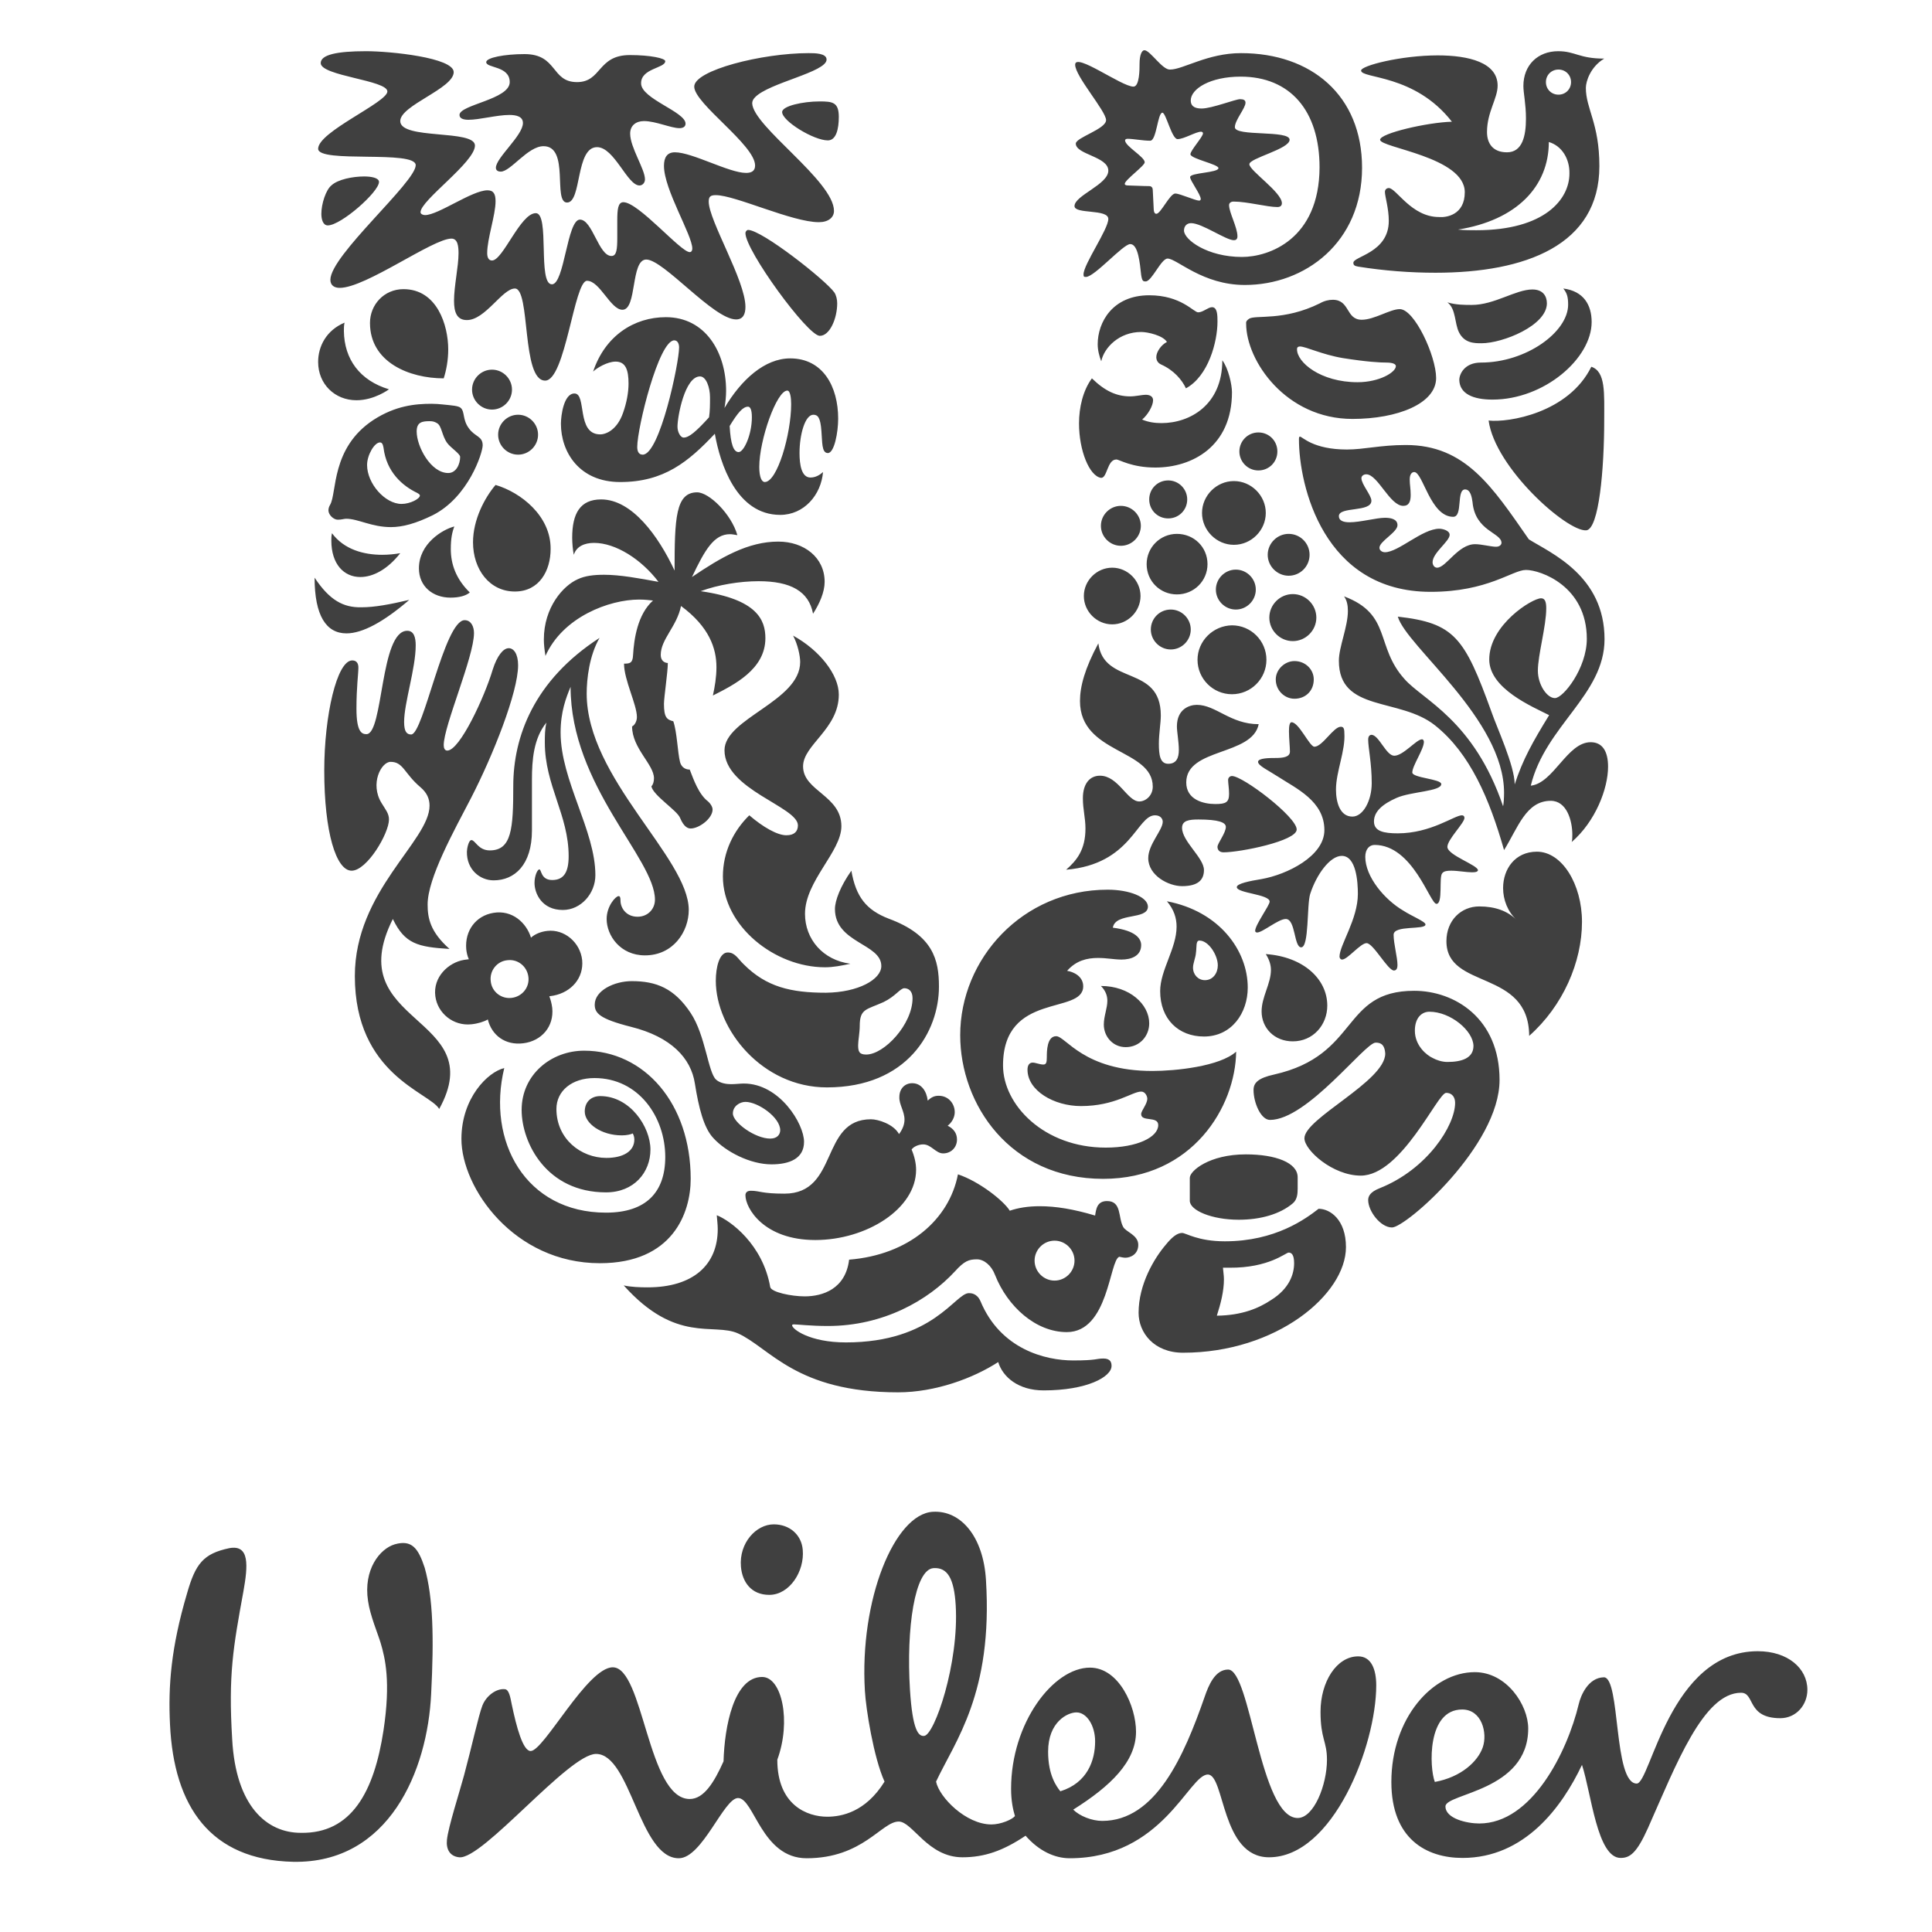 <?xml version="1.0" encoding="utf-8"?>
<!-- Generator: Adobe Illustrator 26.5.0, SVG Export Plug-In . SVG Version: 6.00 Build 0)  -->
<svg version="1.1" id="Layer_1" xmlns="http://www.w3.org/2000/svg" xmlns:xlink="http://www.w3.org/1999/xlink" x="0px" y="0px"
	 viewBox="0 0 600 600" style="enable-background:new 0 0 600 600;" xml:space="preserve">
<style type="text/css">
	.st0{fill:#000000;}
</style>
<path class="st0" opacity="0.75" d="M118.2,510.2c-0.8-2.7-3.3-8.6-3.9-13c-1.5-9.7,3.6-16.2,8.3-17.6c5.3-1.5,7.3,1.2,9.3,7.3
	c2.6,9.3,2.9,21.6,2,39.1c-1.1,23.9-13.1,52.8-42.9,52.2c-25.7-0.6-37-17.2-38.2-42.6c-0.6-12,0.3-23.9,5.3-40.8
	c2.6-9.1,5-12.3,13.1-14c6.4-1.2,5.8,5.5,4.4,13.4c-3.2,17.5-4.7,25.9-3.5,45.8c1.1,21,10.8,29.2,21.3,29.2
	c15.8,0.3,22.8-12.8,25.7-31.8C121.4,522.2,119.6,514.9,118.2,510.2z M454.1,530.9c6.1,0,7.9,7.3,6.4,11.7s-6.7,9.3-14.9,10.8
	C443.9,549,443.1,530.9,454.1,530.9z M340.1,540.8c0-4.9-2.6-9-5.8-9c-2.7,0-8.8,2.9-8.8,12.2c0,7.3,2.6,10.8,3.8,12.3
	C337.7,553.7,340.1,546.7,340.1,540.8z M249.3,481.3c-0.4-4.7-4.1-7.9-9-7.9c-5.5,0-10.8,5.8-10.2,13.1c0.4,4.8,3.2,8.8,8.8,8.8
	C245.2,495.3,249.9,488,249.3,481.3z M296.8,498.5c-0.5-8.2-2.5-11.8-6.9-11.5c-5.8,0.4-8.5,18.6-7.3,37.8
	c0.8,12.5,2.6,14.5,4.4,14.3C290.2,538.9,297.9,516.5,296.8,498.5z M490.3,529.2c-3.6,15-14.6,37.1-30.9,37.1
	c-3.8,0-10.5-1.5-10.5-5.3c0-4.1,25.7-4.7,25.7-24.2c0-7.3-6.7-17.5-16.6-17.5c-13.1,0-25.9,14.3-25.9,34.1
	c0,17.8,11,23.6,22.1,23.6c19.3,0,30.9-15.8,37.1-28.9c2.9,8.8,4.7,28.9,12,28.9c2.9,0,5-1.5,8.5-9.3c8.7-19.6,17.2-42,28.9-42
	c4.4,0,1.7,7.9,12.2,7.9c4.9,0,8.4-4.1,8.4-8.8c0-6.7-6.1-12-15.4-12c-27.4,0-33.3,41.1-37.6,41.1c-7.3,0-5-33-10.2-33
	C493.2,521,490.9,526.6,490.3,529.2z M256.9,564.2c4.4,0,11.9-1.4,17.8-10.9c-3.4-7.5-5.8-22.7-6.1-28.2
	c-1.7-28.3,9.2-54.9,21.1-55.6c8.7-0.5,15.7,7.7,16.5,21.2c2.2,35.2-9.6,50-15.5,62.6c1,4.9,9.3,13.3,17.2,13.3
	c2.9,0,6.4-1.5,7.3-2.6c-0.6-2-1.2-4.7-1.2-8.5c0-20.4,13.1-37.6,24.5-37.6c9,0,14.3,12,14.3,19.9c0,9.3-7.9,16.9-19.5,24.2
	c2,2,5.8,3.5,9,3.5c16.6,0,25.4-20.1,31.8-38.5c1.2-3.5,3.2-8.5,7.3-8.5c7,0,9.9,46.1,21.6,46.1c5,0,9.1-10.2,9.1-18.1
	c0-5.8-2-6.4-2-14.9c0-9.3,5-17.2,11.7-17.2c4.1,0,5.6,4.1,5.6,9c0,18.7-13.4,53.4-33.3,53.4c-14.9,0-13.7-25.7-19-25.7
	c-5.9,0-14,26-42.9,26c-4.7,0-9.6-2.3-13.7-7c-7,4.7-12.8,6.7-19.6,6.7c-10.8,0-15.5-11.1-19.8-11.1c-5.3,0-11.1,11.4-28.6,11.4
	c-14,0-16.3-18.7-21.3-18.7c-4.4,0-11.1,18.7-18.4,18.7c-12.3,0-14.9-32.4-25.7-32.4c-8.5,0-35.2,32.9-42.5,32.1
	c-2.9-0.3-4.1-2.5-3.8-5.4c0.4-4,3.9-14.8,5.3-20c2.4-8.9,4.5-18.6,5.7-21.7c1.2-3.1,4.4-5.4,7-5.1c1.3,0.1,1.7,2.6,2.1,4.6
	c1.5,7.2,3.5,14.6,5.9,14.6c4.1,0,17.6-26,25.5-26c9.6,0,10.8,40.9,23.9,40.9c4.4,0,7.6-5.2,10.5-11.7c0.3-10.8,3.2-26.2,12-26.2
	c6.1,0,9.1,13.7,4.7,25.7C241.4,560.7,250.8,564.2,256.9,564.2 M460.1,106.6c-2.2,0-5.3,0-7-3.4c-1.4-2.8-0.9-7.3-3.6-9.3
	c2.6,0.8,5.4,0.8,7.6,0.8c7,0,13.6-4.8,18.8-4.8c3.4,0,4.5,2.2,4.5,4.3C480.4,101.1,466.7,106.6,460.1,106.6z M463.5,124.1
	c16.1,0,30.8-12.8,30.8-24.1c0-5.3-2.5-9.6-8.8-10.4c1.1,1.4,1.5,2.5,1.5,5c0,8.5-13,18-27.1,18c-5.1,0-6.7,3.6-6.7,5.4
	C453.3,122.3,457.5,124.1,463.5,124.1z M462.3,130.6c2,14.7,24.3,34.5,30.3,34.1c4-0.3,5.6-19.2,5.6-34.1c0-8.5,0.5-15.2-4-16.7
	C487.1,128.3,468.4,131.3,462.3,130.6 M113.8,228c-1.4,0-3.1-0.6-3.1-7.9c0-6.8,0.6-10.8,0.6-12.8c0-1.2-0.5-2.2-1.9-2.2
	c-4.8,0-8.7,17.2-8.7,34.2c0,19.2,3.7,31.1,8.5,31.1s11.6-11.6,11.6-15.9c0-1.9-1.1-3.1-2.3-5.1c-3.7-6-0.1-12.8,2.8-12.8
	c4,0,4.2,3.6,9.3,7.9c2,1.7,2.8,3.6,2.8,5.7c0,11-23.2,26.5-23.2,52.9c0,30.7,23.2,36.1,26.2,41.3c16.1-29.2-31-26-14.4-59
	c3.7,7.7,7.7,8.7,17.6,9.3c-6-5.3-6.8-9.6-6.8-13.8c0-8.2,8.2-22.9,13.5-33.1c6.8-13.2,14.6-32.8,14.6-41.2c0-3.6-1.4-5.3-2.9-5.3
	c-1.7,0-3.6,2.3-5,6.7c-2.5,8.4-10.2,25.1-14.1,25.1c-0.8,0-1.1-0.8-1.1-1.7c0-6,9.4-27.4,9.4-34.8c0-2-0.9-4-2.9-4
	c-6.3,0-12.8,35.5-16.6,35.5c-1.4,0-2.2-0.9-2.2-3.9c0-5.9,3.6-16.6,3.6-23.8c0-2.5-0.6-4.5-2.6-4.5C118,195.8,119.1,228,113.8,228
	 M153.3,273.4c6.5,0,11.9-4.8,11.9-15.5v-15.8c0-6,0.5-12.8,4.5-17.7c-0.5,2-0.5,4.2-0.5,6.2c0,13.3,7.4,22.5,7.4,35.3
	c0,4.8-1.4,7.4-5.1,7.4c-3.6,0-3.3-3.3-4-3.3c-0.6,0-1.5,2-1.5,4.2c0,3.3,2.3,8.4,8.8,8.4c5.6,0,10.1-5.1,10.1-10.8
	c0-13.9-10.8-29.4-10.8-44.3c0-6.5,1.7-10.8,3.1-14.2c0,30.8,26.2,53.3,26.2,66.1c0,2.9-2.2,5.3-5.4,5.3c-3.6,0-5.3-2.8-5.3-5
	c0-1.1-0.2-1.4-0.6-1.4c-0.9,0-3.7,3.1-3.7,7.1c0,5.1,4.2,11.3,11.9,11.3c8.8,0,13.6-7.4,13.6-14.1c0-16.2-31.7-40.9-31.7-67.2
	c0-4.5,0.8-11.8,4-17.3c-20.4,13.2-26.8,30.7-26.8,46c0,13.3-0.5,20-7.3,20c-3.6,0-4.5-3.2-5.7-3.2c-0.9,0-1.4,2.8-1.4,3.6
	C144.9,270.1,149.1,273.4,153.3,273.4 M387.9,99c2-1.3,10.7,0.8,22-4.8c1.4-0.8,2.8-1.1,4-1.1c5.4,0,4,6.2,9,6.2
	c3.9,0,8.8-3.3,11.8-3.3c4.6,0,11.3,14.6,11.3,21.4c0,7.9-11.9,12.7-26,12.7c-20.6,0-33-18-33-29.6C386.9,99.7,387.4,99.4,387.9,99z
	 M421.6,118.7c6.8,0,11.9-3.1,11.9-5c0-0.6-0.9-1.1-2.9-1.1s-6-0.2-13.6-1.4c-6.5-1.1-11.5-3.6-13.3-3.6c-0.6,0-0.9,0.3-0.9,0.8
	C402.7,112.5,410.1,118.7,421.6,118.7 M156.6,331.7c-5.1,1.2-13.3,9.3-13.3,22c0,15.2,16.3,38.6,43,38.6c22.6,0,28.2-15.6,28.2-26.2
	c0-23.4-14.4-39.8-33.1-39.8c-10.2,0-19.4,7.4-19.4,18.4c0,10.2,7.7,25.6,26.2,25.6c8.7,0,13.8-6.2,13.8-13.3
	c0-7-6.3-16.6-15.6-16.6c-2.8,0-4.8,1.8-4.8,4.8c0,3.7,5.1,7.4,11.5,7.4c1.5,0,2.8-0.3,3.4-0.6c0.3,0.5,0.5,1.2,0.5,1.9
	c0,3.6-3.4,5.7-8.7,5.7c-7.9,0-15.5-5.9-15.5-15.2c0-5.6,4.8-9.6,11.8-9.6c13.8,0,22,12.2,22,24.5c0,11-6,17.3-18.4,17.3
	C163.2,376.6,151.1,354.4,156.6,331.7 M333.3,422.5c7.4,0,7-0.6,9.4-0.6c2.3,0,2.5,1.4,2.5,2.3c0,3.4-7.6,7.6-21.1,7.6
	c-7.9,0-12.7-4.2-14.1-8.8c-7.7,5-19.5,9.4-31.1,9.4c-31.7,0-39.8-13.8-49.7-18.3c-7.6-3.4-19.2,3.3-35.5-14.9
	c2.2,0.5,5.1,0.6,7.4,0.6c14.2,0,21.8-7,21.8-18.1c0-1.4-0.2-2.9-0.3-4.3c4.3,1.7,14.3,9.1,16.6,22.3c0.3,1.6,6.6,2.9,10.7,2.9
	c5.6,0,12.7-2.3,13.8-11.4c18.6-1.5,31.1-12.5,33.8-26.5c6.6,2.2,14.2,8.2,16.1,11.3c2.6-0.9,5.7-1.4,9.3-1.4c5,0,10.5,0.9,17.2,2.9
	c0.3-2,0.6-4.5,3.7-4.5c4.6,0,3.4,5.1,5,8c0.8,1.6,4.7,2.5,4.7,5.6c0,3-2.5,4-4,4c-0.6,0-1.4-0.2-1.9-0.3
	c-3.1,1.1-3.3,23.4-16.3,23.4c-9.6,0-18.4-7.9-22.3-17.8c-1.1-2.9-3.4-4.8-5.6-4.8c-2.5,0-3.9,0.5-6.8,3.7c-8.4,9.1-22.3,17-39.5,17
	c-5.3,0-9.4-0.5-10.5-0.5c-0.6,0-0.6,0.2-0.6,0.3c0,1.1,5.3,5.3,16.7,5.3c27.2,0,33.9-15.3,38.2-15.3c0.6,0,2.5,0,3.6,2.5
	C310.7,419,324.6,422.5,333.3,422.5z M321.3,391.5c0,3.4,2.8,6.2,6.2,6.2c3.4,0,6.2-2.8,6.2-6.2c0-3.4-2.8-6.2-6.2-6.2
	C324.1,385.3,321.3,388.1,321.3,391.5 M443.9,314.2c-2.2,0-4.5,1.7-4.5,5.9c0,4.6,3.6,7.6,5.6,8.5c1.1,0.6,2.8,1.2,4.5,1.2
	c4.5,0,8.1-1.2,8.1-5C457.5,320.1,450.5,314.2,443.9,314.2z M427.2,323.8c-3.3,0-21.2,24-32.8,24c-2.8,0-5.1-5.3-5.1-9.3
	c0-2.2,1.4-3.7,6.4-4.8c26.6-6,20.7-26,43.5-26c12.5,0,26.5,8.5,26.5,27.7c0,20.4-29.1,45.8-33.4,45.8c-3.6,0-7.4-5.1-7.4-8.5
	c0-1.1,0.5-2.5,3.6-3.7c14.8-5.9,23.4-19.5,23.4-26.5c0-1.6-0.8-3.1-2.8-3.1c-2.6,0-13.9,25.7-26.5,25.7c-8.7,0-17.5-7.9-17.5-11.6
	c0-6.2,25.1-17.7,25.1-26.3C430,324,428.4,323.8,427.2,323.8 M120.8,120.9c0,0-4.5,3.4-10.1,3.4c-6.7,0-11.9-5-11.9-11.9
	c0-4.8,2.5-9.8,8.2-12.2c-0.2,0.9-0.2,1.7-0.2,2.6C106.9,111.6,111.8,118.2,120.8,120.9z M153.9,150.6c-3.4,4-7,10.8-7,17.8
	c0,8.4,5.1,15.3,13,15.3c7.6,0,11.1-6.5,11.1-13.2C171.1,160.2,161.7,152.9,153.9,150.6z M102.5,156.8c-0.3,0.5-0.5,1.1-0.5,1.7
	c0,1.4,1.6,2.9,2.9,2.9c1.2,0,2-0.3,2.6-0.3c3.7,0,7.9,2.6,13.9,2.6c3.6,0,7.7-1.1,13-3.7c11.1-5.6,15.5-19.4,15.5-21.7
	c0-2.9-2.4-2.6-4.3-5.3c-2-2.7-1.2-5.1-2.5-6.3c-0.7-0.7-2.9-0.8-5.7-1.1c-0.9-0.1-2.2-0.2-3.4-0.2c-5.1,0-11.2,0.6-18,5
	C102.7,139.1,104.7,153.2,102.5,156.8z M138.9,137.6c1.1,1.5,4,3.3,4,4.3c0,2.2-1.2,5-3.7,5c-5.4,0-9.8-8.2-9.8-12.9
	c0-2.9,1.7-3.2,4-3.2c1.1,0,1.6,0.2,2.3,0.6C137.2,132.2,137.2,135.3,138.9,137.6z M124.7,156.5c-5.1,0-10.7-6.3-10.7-12.1
	c0-3.1,2.3-7,4-7c0.6,0,0.9,0.5,1.1,1.6c0.9,7.6,5.9,11.9,10.5,14.1c0.5,0.3,0.8,0.5,0.8,0.8C130.4,154.9,127.4,156.5,124.7,156.5z
	 M137.8,117.5c0.8-2.5,1.4-5.6,1.4-9c0-7.4-3.4-18.7-13.9-18.7c-6,0-10.4,4.8-10.4,10.5C114.9,112.5,127.1,117.5,137.8,117.5z
	 M97.7,179.4c0,11.8,3.6,17.3,9.9,17.3c5,0,11.6-3.6,19.5-10.4c-6,1.4-10.7,2.3-14.9,2.3C106.7,188.7,102.4,186.5,97.7,179.4z
	 M103.1,165.6c-0.2,0.8-0.2,1.6-0.2,2.3c0,7.3,3.9,11.3,9,11.3c3.9,0,8.4-2.3,12.4-7.4c-1.7,0.3-3.7,0.5-5.6,0.5
	C113,172.3,106.9,170.7,103.1,165.6z M141.1,163.5c-3.6,0.9-11,5.3-11,13c0,5.6,4.3,9.1,9.8,9.1c2.8,0,4.8-0.6,6-1.6
	c-4.3-4.2-5.9-8.8-5.9-13.5C140,167.3,140.4,165.3,141.1,163.5z M146.6,121c0,3.4,2.8,6.2,6.2,6.2s6.2-2.8,6.2-6.2
	c0-3.4-2.8-6.2-6.2-6.2C149.4,114.8,146.6,117.6,146.6,121z M154.7,135c0,3.4,2.8,6.2,6.2,6.2s6.2-2.8,6.2-6.2s-2.8-6.2-6.2-6.2
	S154.7,131.6,154.7,135 M396.2,211c0-3.1,2.8-5.7,5.8-5.7c3.4,0,6,2.6,6,5.7c0,3.6-2.6,6-6,6C399,217,396.2,214.5,396.2,211z
	 M341.9,163.3c0,3.4,2.8,6.2,6.2,6.2c3.4,0,6.2-2.8,6.2-6.2s-2.8-6.2-6.2-6.2C344.7,157.1,341.9,159.9,341.9,163.3z M336.6,185.1
	c0,4.8,4,8.8,8.8,8.8s8.8-4,8.8-8.8s-4-8.8-8.8-8.8S336.6,180.3,336.6,185.1z M356.1,175.2c0,5.3,4.2,9.4,9.4,9.4
	c5.3,0,9.5-4.2,9.5-9.4c0-5.3-4.2-9.4-9.5-9.4C360.3,165.8,356.1,170,356.1,175.2z M356.9,155.1c0,3.3,2.6,5.9,5.9,5.9
	s5.9-2.6,5.9-5.9c0-3.2-2.6-5.9-5.9-5.9C359.5,149.2,356.9,151.8,356.9,155.1z M384.9,140.2c0,3.2,2.6,5.9,5.9,5.9s5.9-2.6,5.9-5.9
	c0-3.3-2.6-5.9-5.9-5.9S384.9,137,384.9,140.2z M373.3,159.3c0,5.4,4.5,9.9,9.9,9.9s9.9-4.5,9.9-9.9s-4.5-9.9-9.9-9.9
	C377.8,149.4,373.3,153.9,373.3,159.3z M357.4,195.5c0,3.4,2.8,6.2,6.2,6.2c3.4,0,6.2-2.8,6.2-6.2s-2.8-6.2-6.2-6.2
	C360.1,189.3,357.4,192.1,357.4,195.5z M377.6,183.1c0,3.4,2.8,6.2,6.2,6.2c3.4,0,6.2-2.8,6.2-6.2s-2.8-6.2-6.2-6.2
	C380.4,176.9,377.6,179.7,377.6,183.1z M371.9,204.9c0,5.9,4.8,10.7,10.7,10.7c5.9,0,10.7-4.8,10.7-10.7s-4.8-10.7-10.7-10.7
	C376.7,194.3,371.9,199.1,371.9,204.9z M394.2,191.8c0,4,3.3,7.3,7.3,7.3s7.3-3.3,7.3-7.3s-3.3-7.3-7.3-7.3S394.2,187.8,394.2,191.8
	z M393.7,172.3c0,3.6,3,6.5,6.5,6.5c3.6,0,6.5-2.9,6.5-6.5s-2.9-6.5-6.5-6.5C396.7,165.8,393.7,168.7,393.7,172.3 M409.5,375.4
	c-4,3.1-13.4,10.1-29.1,10.1c-8.4,0-12.1-2.6-13.3-2.6c-1.6,0-3.3,1.5-5,3.6c-3.7,4.3-8.5,12.4-8.5,21.2c0,6.2,4.8,12.4,13.8,12.4
	c29,0,50.6-18.1,50.6-32.8C418,378.8,413.1,375.4,409.5,375.4z M401.5,373.7c1.3-1.1,1.5-2.8,1.5-4.5v-3.6c0-4.5-6.8-7.1-16.1-7.1
	c-11.3,0-17.4,5.1-17.4,7.3v7.1c0,3,6.8,5.9,15.2,5.9C391.4,378.8,397.5,377.1,401.5,373.7z M400.2,389c0.8,0,1.7,0.5,1.7,3.3
	c0,3.4-1.5,7.9-7.1,11.4c-3.9,2.6-9.1,4.8-16.9,4.9c1.2-3.7,2.2-7.6,2.2-11.3c0-1.2-0.2-2.2-0.3-3.6h2
	C394.1,393.8,399.3,389,400.2,389 M341.1,199.8c1.7,13.2,19.4,6.5,19.4,22.4c0,2.3-0.6,5.7-0.6,8.7c0,3.4,0.3,6.3,2.9,6.3
	s3.3-1.9,3.3-4.3c0-2.5-0.6-5.6-0.6-7.3c0-5.4,3.9-6.7,6.2-6.7c5.9,0,10.4,6,19.2,6c-2,9.9-22.5,7.3-22.5,18.1c0,5.4,5.4,6.7,9,6.7
	c3.3,0,4.3-0.5,4.3-3.2c0-1.6-0.3-3.3-0.3-4.3c0-0.6,0.5-1.2,1.2-1.2c3.4,0,20.1,12.7,20.1,16.6c0,3.6-17.6,7.1-22.7,7.1
	c-1.6,0-1.9-1.1-1.9-1.7c0-1.1,2.6-4.3,2.6-6.2c0-1.4-2.3-2.3-8.5-2.3c-2.9,0-5.1,0.3-5.1,2.6c0,4.2,6.8,9.3,6.8,13.1
	c0,3.1-1.9,5-6.8,5c-4.2,0-10.5-3.3-10.5-8.7c0-4.3,4.5-8.7,4.5-11.3c0-0.8-0.6-2-2.4-2c-5.7,0-7.3,15.2-27.6,16.9
	c3.3-2.9,6-6.2,6-12.8c0-3.3-0.8-5.9-0.8-9.4c0-4.6,2.2-7,5.3-7c5.7,0,8.5,8,12.2,8c2,0,4.2-1.8,4.2-4.6c0-11.8-22.6-10.1-22.6-26.6
	C335.4,213.2,336.9,207.6,341.1,199.8z M414.9,245.2c0,3.9,1.2,8.4,5.1,8.4c3.3,0,6-4.9,6-10.4c0-6.2-1.1-11-1.1-13.5
	c0-1.1,0.5-1.5,1.1-1.5c2.3,0.2,4.5,6.5,7,6.5c2.8,0,6.9-5.1,8.6-5.1c0.5,0,0.6,0.6,0.6,0.8c0,2.3-3.6,7.4-3.6,9.5c0,1.7,9,2,9,3.6
	c0,2.3-9.4,2.3-13.9,4.3c-4.3,1.9-7,4.2-7,7.3c0,3.1,3.1,3.7,7.4,3.7c10.3,0,17.6-5.6,19.9-5.6c0.5,0,0.8,0.3,0.8,0.8
	c0,1.6-5.3,6.7-5.3,9c0,2.6,9.6,5.7,9.5,7.3c-0.2,0.5-0.8,0.6-1.9,0.6c-1.7,0-4.3-0.5-6.4-0.5c-1.2,0-2.3,0.1-2.8,0.8
	c-1.1,1.2,0.3,9.5-1.8,9.5c-2,0-7.3-18.3-19.2-18.3c-1.7,0-2.9,1.4-2.9,3.7c0,6.2,6,13.3,11.8,16.7c2.6,1.7,6.9,3.4,6.9,4.3
	c0,1.8-9.9,0.1-9.9,3.2c0,2.8,1.2,7,1.2,9.4c0,0.8-0.2,1.7-1.1,1.7c-1.9,0-6.4-8.5-8.5-8.5c-1.9,0-5.9,5.1-7.6,5.1
	c-0.5,0-0.8-0.5-0.8-0.9c0-3.6,5.7-11.6,5.7-19.5c0-3.7-0.5-11.8-5-11.8c-3.7,0-7.9,5.9-9.8,11.8c-1.1,3.4-0.3,16.6-2.8,16.6
	c-2.3,0-1.7-8.8-4.8-8.8c-2.3,0-7.2,4.2-8.9,4.2c-0.3,0-0.6-0.2-0.6-0.5c0-1.9,4.5-7.9,4.5-9.1c0-2.3-10.2-2.6-10.2-4.5
	c0-1.1,4-1.9,7.7-2.5c7.9-1.4,19.5-7.1,19.5-15.2c0-9-8.7-12.9-14.4-16.6c-2.9-1.9-6.2-3.4-6.2-4.6c0-1.2,3.7-1.2,5.3-1.2
	c2.3,0,4.6-0.2,4.6-2c0-1.4-0.3-4.2-0.3-6.3c0-1.6,0.2-2.8,0.8-2.8c2.3,0,5.6,7.6,7.1,7.6c2.5,0,5.9-6.2,8.2-6.2
	c0.8,0,1.1,0.5,1.1,1.9C417.9,233.1,414.9,239.6,414.9,245.2 M345.6,288.1c7.1,0.9,8.8,3.4,8.8,5.4c0,3.4-3.1,4.5-6.1,4.5
	c-2.2,0-4.6-0.5-7.3-0.5c-3.4,0-6.8,0.8-9.6,4c2,0.3,5,1.7,5,4.8c0,9-24.9,1.5-24.9,24.6c0,12.2,12.7,25.5,31.9,25.5
	c9.9,0,16.3-3.3,16.3-7c0-2.9-5.3-0.9-5.3-3.4c0-1.1,1.9-3.1,1.9-4.8c0-0.7-0.6-2.2-1.9-2.2c-2.8,0-8.1,4.5-18.7,4.5
	c-8.4,0-16.6-4.8-16.6-11.3c0-1.4,0.6-2.2,1.6-2.2c0.9,0,2.2,0.6,3.3,0.6c0.9,0,1.1-0.6,1.1-2.3c0-1.7,0-6.5,2.9-6.5
	c3,0,8.5,10.8,29.9,10.8c7.1,0,20.9-1.4,26-6c-0.2,17-13.5,39.5-41.3,39.5c-29,0-44.4-23.2-44.4-44.6c0-23.7,19.3-45.2,45.8-45.2
	c6.8,0,12.5,2.3,12.5,5.3C356.4,285.8,346.4,283.3,345.6,288.1z M393.1,296.3c1.1,1.7,1.6,3.4,1.6,4.9c0,4.3-2.9,8.4-2.9,12.9
	c0,5.1,3.9,9.3,9.7,9.3c6.3,0,10.7-5.1,10.7-11.1C412.2,304,404.7,297.1,393.1,296.3z M341.9,306.2c1.5,1.5,2,3.1,2,4.6
	c0,2.3-1.1,4.8-1.1,7.4c0,3.7,2.8,7,6.8,7c4.3,0,7.3-3.4,7.3-7.4C356.9,311.9,350.8,306.2,341.9,306.2z M362.4,279.9
	c16.3,3.1,25.1,15.3,25.1,26.8c0,7.9-5,15.2-13.6,15.2c-7.9,0-13.6-5.4-13.6-14.1c0-6.5,5.1-13.3,5.1-20
	C365.4,285.1,364.6,282.5,362.4,279.9z M370.5,300.5c0,2.2,1.6,3.9,3.7,3.9c2.5,0,4-2.2,4-4.6c0-3.2-2.9-7.7-5.7-7.7
	c-1.2,0-0.8,1.9-1.1,3.9C371.3,297.4,370.5,299.2,370.5,300.5 M199.6,141.2c5.3,0,11.3-28.5,11.3-33.3c0-1.2-0.5-2.2-1.5-2.2
	c-4.8,0-11.5,27.1-11.5,33.1C197.9,139.9,198.2,141.2,199.6,141.2z M237.5,149.7c3.9,0,8.2-14.9,8.2-24.2c0-2-0.3-4.2-1.2-4.2
	c-3.3,0-8.7,15.3-8.7,23.7C235.8,148.3,236.6,149.7,237.5,149.7z M212.3,135.9c1.7,0,3.9-1.9,7.9-6.3c0.3-2,0.3-3.9,0.3-6.2
	c0-3.1-1.2-6.5-3.1-6.5c-4.7,0-7,12.4-7,15.6C210.4,134.3,211.4,135.9,212.3,135.9z M233.5,129.6c0-2.6-0.6-3.3-1.2-3.3
	c-1.6,0-3.2,1.9-5.7,6c0.3,5.6,1.2,8.1,2.8,8.1C231,140.4,233.5,135,233.5,129.6z M245.4,111.3c10.2,0,14.9,8.8,14.9,18.7
	c0,4.3-1.2,10.7-3.2,10.7s-1.7-3.6-2-6.8c-0.3-4.2-1.1-5.1-2.5-5.1c-2.6,0-4.3,6.2-4.3,11.9c0,3.6,0.6,7.6,3.4,7.6
	c1.6,0,2.9-0.8,3.9-1.7c-0.6,7.1-5.9,13.3-13.3,13.3c-13.6,0-18.7-16-20.3-25.2c-8.2,8.7-15.8,15-29.4,15
	c-12.7,0-18.4-9.3-18.4-18.1c0-2.6,0.9-9.4,4.2-9.4c3.9,0,0.5,12.7,8,12.7c1.9,0,5.3-1.5,7.1-6.7c1.1-3.1,1.7-6.3,1.7-9.1
	c0-4.2-0.9-6.8-4-6.8c-2.6,0-5.9,2-7,3.1c3.7-11.1,12.7-16.9,22.6-16.9c12.2,0,18.7,10.8,18.7,22.9c0,1.7-0.2,3.6-0.5,5.3
	C230.2,117.9,237.5,111.3,245.4,111.3 M216.5,152.9c-6.7,0-7,8.1-7,24.3c-5-10.7-13.2-22.1-22.8-22.1c-6.5,0-9,4.3-9,11.9
	c0,1.6,0.2,3.9,0.5,5.3c0.8-2.6,3.3-3.7,6.3-3.7c6.7,0,14.7,5.1,20,12.1c-6-1.1-11.9-2.2-16.9-2.2c-3.1,0-5.9,0.3-8.2,1.4
	c-4.5,2-10.5,8.7-10.5,18.7c0,1.6,0.2,3.2,0.5,5.1c5.4-12.1,19.8-17.5,29.1-17.5c1.9,0,3.2,0.2,4.3,0.3c-4.8,4.3-5.9,11.9-6.2,17
	c-0.1,2.5-1.1,2.6-2.8,2.6c0,5.1,4,12.7,4,16.6c0,1.4-0.8,2.6-1.5,2.9c0,6.8,6.8,11.8,6.8,16.1c0,1.1-0.3,2-0.8,2.5
	c0.5,2.8,8,7.5,8.9,9.8c1.2,2.9,2.5,3.3,3.3,3.3c2.6,0,6.8-3.1,6.8-5.9c0-0.9-0.8-2-1.4-2.5c-2.9-2.2-4.5-6.8-5.7-9.9
	c-1.1,0-2.5-0.5-3-2.3c-0.8-3.2-0.9-9.2-2.1-12.7c-2-0.5-2.9-1.2-2.9-5.4c0-2,1.2-9.9,1.2-12.7c-0.9,0-2.2-0.6-2.2-2.5
	c0-4.9,5-8.8,6.3-15.2c8.8,6.5,11,13.2,11,19c0,3.1-0.5,6-1.1,8.8c6.5-3.3,16.3-8.1,16.3-17.8c0-5.7-2.6-12.1-20.1-14.6
	c5.4-2,12.2-3.1,18-3.1c9.9,0,15.6,3.1,16.9,10.1c2-3.1,3.6-6.7,3.6-9.9c0-7.6-6.4-12.5-14.4-12.5c-9.4,0-17.8,4.9-26.8,11
	c4-8.4,6.8-13.3,11.8-13.3c0.8,0,1.5,0.2,2.3,0.3C227.1,159.6,220.2,152.9,216.5,152.9 M477.3,264.5c-6.8,0-10.5,5.4-10.5,11.3
	c0,3.6,1.4,7.3,4.2,9.9c-2.8-2.8-6.7-4.2-11.6-4.2c-5.6,0-10.2,4.3-10.2,10.8c0,15.2,25.6,8.5,25.7,29.4
	c10.5-9.3,16.4-22.9,16.4-35.4C491.3,274.6,485.1,264.5,477.3,264.5 M339.1,117.5c4,3.9,7.6,5.6,11.9,5.6c1.7,0,3.7-0.5,4.8-0.5
	c1.4,0,2.3,0.6,2.3,1.7c0,1.7-1.6,4.5-3.4,6c1.9,0.8,3.9,1.1,6,1.1c8.8,0,18.9-5.6,18.9-19.5c1.9,2.5,3,7.6,3,9.9
	c0,16.9-12.4,23.4-23.8,23.4c-7.4,0-11.2-2.5-12.1-2.5c-2.9,0-2.8,5.9-4.8,5.7c-3.6-0.6-6.8-8.5-6.8-16.9
	C335.1,126.6,336.3,121.3,339.1,117.5z M362.4,106.2c-1.2-2-5.9-3.1-8-3.1c-6.8,0-11.5,4.8-12.4,9.1c-0.6-1.6-1.1-3.4-1.1-5.3
	c0-6.8,4.6-15.2,16-15.2c9.9,0,13.8,5.3,15.2,5.3c1.5,0,3.1-1.6,4.3-1.6c1.7,0,1.7,2.6,1.7,4.5c0,6.2-2.8,16.9-9.8,20.7
	c-1.2-2.6-3.7-5.6-7.7-7.4c-1.1-0.5-1.5-1.4-1.5-2.3C359.1,109.3,360.6,107.1,362.4,106.2 M231.5,72.4c0,5.4,19.3,31.9,23.1,31.9
	c3.1,0,5.4-5.4,5.4-10.1c0-1.2-0.3-2.5-0.9-3.4c-2.8-3.9-22.5-19.4-26.8-19.4C231.8,71.5,231.5,72,231.5,72.4z M117.7,56.5
	c0,3.1-11.8,13.5-15.9,13.5c-1.5,0-2-1.9-2-3.6c0-3.1,1.4-7.4,3.1-8.8c2-1.9,6.7-2.8,10.2-2.8C115.2,54.8,117.7,55.2,117.7,56.5z
	 M259,65.5c0-9.3-25.1-26.2-25.4-33.4c0-0.7,0.3-1.3,0.9-1.9c4.3-4.5,22.2-7.8,22.2-11.7c0-2-3.7-2-5.6-2
	c-14.4,0-35.5,5.3-35.5,10.4c0,5.3,18.9,18.1,18.9,24.5c0,1.7-1.1,2.3-2.8,2.3c-5.3,0-16.7-6.4-22.1-6.4c-2.5,0-3.4,1.7-3.4,4.2
	c0,7.4,8.8,21.5,8.8,25.7c0,0.5-0.2,1.1-0.8,1.1c-2.8,0-15.9-15.5-20.6-15.5c-1.7,0-1.9,2.3-1.9,5.7v5.3c0,3.6-0.2,5.7-1.8,5.7
	c-4,0-5.9-11.3-9.8-11.3c-4,0-4.8,20.1-8.7,20.1c-4.5,0-0.6-22.1-5-22.1c-4.8,0-10.2,14.7-13.6,14.7c-1.2,0-1.5-1.2-1.5-2.3
	c0-4.5,2.6-11.8,2.6-16.1c0-2.2-0.6-3.4-2.5-3.4c-4.8,0-15.3,7.7-19.4,7.7c-0.6,0-1.4-0.3-1.4-0.9c0-3.7,16.9-15.5,16.9-20.7
	c0-5.1-23.2-1.7-23.2-7.6c0-4.9,16.6-10.1,16.6-15.2c0-4.5-19.7-6.5-27.2-6.5c-9.1,0-14.1,1.1-14.1,3.7c0,4,20.7,5.3,20.7,8.8
	c0,3.4-21.5,12.5-21.5,17.8c0,4.6,30.3,0.3,30.3,5.1c0,5.3-26.5,28-26.5,35.6c0,1.7,1.2,2.5,2.9,2.5c8.1,0,28.9-15.3,34.7-15.3
	c2,0,2.2,2.5,2.2,4.6c0,4-1.4,10.2-1.4,14.7c0,3.6,0.9,6,4,6c5.7,0,11-9.8,14.9-9.8c4.9,0,2,28.6,9.4,28.6c6.3,0,9-31,13-31
	s7.3,9,11,9c4.6,0,2.5-15.6,7.4-15.6c5.4,0,20.9,18.6,27.9,18.6c2.2,0,2.9-1.7,2.9-3.9c0-8.2-11.4-26.8-11.4-32.7c0-1.5,0.5-2,2.2-2
	c6,0,23.7,8.4,32,8.4C257.3,69,259,67.5,259,65.5z M242.9,34.8c0,2.8,9.8,8.8,14.2,8.8c2.6,0,3.4-3.6,3.4-7.3c0-4.6-2-4.8-6-4.8
	C249.4,31.5,242.9,32.9,242.9,34.8z M206.6,19c0-0.9-4.6-1.9-11-1.9c-10.1,0-8.7,8.4-16.4,8.4c-8.1,0-6-8.7-16.3-8.7
	c-6.2,0-11.9,1.1-11.9,2.5c0,1.9,7.3,1.1,7.3,6.2c0,5.4-15.6,7-15.6,10.2c0,1.1,1.2,1.5,2.8,1.5c3.4,0,8.8-1.5,12.7-1.5
	c2.2,0,4.2,0.5,4.2,2.5c0,3.9-8.4,10.8-8.4,13.9c0,0.9,0.8,1.2,1.5,1.2c3.1,0,8.4-7.9,13.3-7.9c8.2,0,2.8,17.5,7.3,17.5
	c4.6,0,2.6-17.2,9.3-17.2c5.4,0,9.4,11.9,13.2,11.9c0.9,0,1.7-0.8,1.7-1.9c0-3.2-4.6-9.9-4.6-14.2c0-2.6,1.9-3.9,4.3-3.9
	c3.6,0,8.4,2.2,11,2.2c0.9,0,1.9-0.3,1.9-1.4c0-3.7-13.8-7.7-13.8-12.5C199,21.2,206.6,21.2,206.6,19 M481,44.1
	c0,13.8-10,24.3-28.2,27.2c2,0.2,3.9,0.2,5.7,0.2c21.2,0,28.9-9.6,28.9-17.6C487.5,49.4,485.1,45.3,481,44.1z M454.9,59.7
	c0-11-26.3-13.8-26.3-16.3c0-2,14.7-5.4,22.3-5.6c-11.6-14.9-28.2-13.3-28.2-15.9c0-1.5,12.4-4.7,23.8-4.7c9.6,0,18.6,2.2,18.6,9.4
	c0,4-3.3,8.2-3.3,14.4c0,3.4,1.7,6.3,6.2,6.3c4.8,0,5.9-5.1,5.9-10.5c0-4.5-0.8-7.9-0.8-10.1c0-6.5,4.5-10.8,10.8-10.8
	c5.3,0,6.5,2.3,14.3,2.3c-4.2,2.5-5.7,7-5.7,9.1c0,6.5,4.2,11,4.2,24.3c0,24.5-22.9,33.1-50.9,33.1c-7.7,0-15.9-0.6-24-1.9
	c-1.2-0.2-1.5-0.5-1.5-1.2c0-2,11-3.1,11-13c0-3.9-1.2-7.6-1.2-9c0-0.8,0.6-1.2,1.2-1.2c2.3,0,7,9,15.6,9
	C449.1,67.6,454.9,66.8,454.9,59.7z M480.1,25.5c0,2.2,1.7,3.9,3.9,3.9c2.2,0,3.9-1.7,3.9-3.9s-1.7-3.9-3.9-3.9
	C481.8,21.6,480.1,23.3,480.1,25.5 M466.3,168.6c0-3.2-8.2-3.6-9-12.7c-0.2-1.4-0.6-3.9-2.3-3.9c-2.8,0-0.6,8.5-3.7,8.5
	c-7.1,0-9.4-13.9-12.1-13.9c-0.6,0-1.4,0.5-1.4,2.3c0,1.7,0.3,2.8,0.3,4.8s-0.5,3.4-2.3,3.4c-4.2,0-7.9-9.8-11.5-9.8
	c-0.8,0-1.5,0.5-1.5,1.2c0,1.9,3.1,5.3,3.1,7c0,3.7-10.1,1.7-10.1,4.8c0,1.4,1.4,1.9,3.3,1.9c3.3,0,8.4-1.4,11-1.4
	c1.6,0,3.9,0.3,3.9,2.3c0,2.2-5.6,5-5.6,7c0,0.9,0.9,1.4,1.7,1.4c4.2,0,11.6-7.3,16.9-7.3c0.9,0,3.2,0.5,3.2,1.9
	c0,2-5.3,5.6-5.3,8.5c0,0.8,0.5,1.7,1.4,1.7c2.8,0,6.5-7.3,11.8-7.3c2,0,5,0.8,6.5,0.8C465.9,169.8,466.3,169,466.3,168.6z
	 M470.4,243.6c2.5-7.7,5.6-13.2,10.7-21.5c-5.1-2.6-18.6-8.2-18.6-17.3c0-10.7,13.3-19,16.1-19c1.2,0,1.6,1.1,1.6,3.1
	c0,5.6-2.6,14.5-2.6,19.4c0,4.3,2.8,8.5,5.3,8.5c2.6,0,9.9-9.3,9.9-18.4c0-16.4-14.4-21.4-18.9-21.4c-4.2,0-11.8,6.8-29.6,6.8
	c-33.3,0-40.9-33-40.9-47.4c0-0.6,0.1-0.8,0.3-0.8c0.8,0,4,4,14.6,4c5.4,0,10.4-1.4,18.3-1.4c18.5,0,26.8,12.9,38.2,29.3
	c6.9,4.3,23.5,11.3,23.5,31c0,17.3-18.4,26.9-22.9,45.5c7.1-0.8,11.3-13.5,18.6-13.5c3.7,0,5.4,2.9,5.4,7.6c0,6.8-3.9,17-11.3,23.4
	c0.2-0.6,0.2-1.4,0.2-2.3c0-4.3-1.7-10.5-6.7-10.5c-7.7,0-10.2,8.4-14.5,15.3c-4.5-15.8-10.5-30-21.4-38.7c-11-8.8-29.9-4-29.9-20.1
	c0-4.3,2.8-10.5,2.8-15.5c0-1.7-0.3-3.3-1.2-4.5c14.9,5.6,9.6,15.5,18.8,25.7c5.7,6.5,21.5,12.7,30.6,39.5c0.2-0.8,0.3-2.8,0.3-4.2
	c0-22.9-30.3-45.4-33-54.7c17.6,2,20.7,6.4,29.1,29.6C464.8,225.8,470.4,237.8,470.4,243.6 M385.7,79.8c-10.8,0-18-5.4-18-8.2
	c0-1.4,0.9-2.3,2.2-2.3c3.4,0,10.8,5.3,13.3,5.3c0.6,0,1.1-0.3,1.1-1.2c0-2.8-2.6-7.4-2.6-9.7c0-0.6,0.5-1.1,1.4-1.1
	c4.2,0,10.4,1.7,13.6,1.7c1.1,0,1.4-0.6,1.4-1.2C398.1,59.7,388,53,388,51c0-1.9,12.5-4.7,12.5-7.6c0-3.1-17-0.9-17-3.9
	c0-2.2,3.3-5.9,3.3-7.6c0-0.8-0.6-1.1-1.7-1.1c-1.4,0-8.8,2.9-11.9,2.9c-1.5,0-3.4-0.3-3.4-2.5c0-3.6,6-7.4,15.5-7.4
	c15.3,0,24.5,10.5,24.5,28.2C409.7,74.3,394.1,79.8,385.7,79.8z M355.5,50.4c0-1.7-6.1-5-6.1-6.8c0-0.3,0.3-0.5,0.8-0.5
	c1.7,0,4.7,0.6,7,0.6c2,0,2.3-8.7,3.8-8.7c1.1,0,2.9,8.2,4.7,8.2c2,0,5.7-2.3,7.3-2.3c0.3,0,0.6,0.2,0.6,0.5c0,1.1-3.9,5.3-3.9,6.5
	c0,1.4,8.7,3.1,8.7,4.3c0,1.5-8.8,1.4-8.8,2.8c0,1.1,3.3,5.4,3.3,6.8c0,0.3-0.2,0.5-0.5,0.5c-1.2,0-6-2.2-7.4-2.2
	c-1.7,0-4.5,6.3-5.9,6.3c-0.5,0-0.8-0.6-0.8-1.4l-0.3-6c0-0.6-0.3-1.2-1.1-1.2c-1.9,0-5.4-0.2-6.5-0.2c-0.8,0-1.1-0.2-1.1-0.5
	C349.3,55.9,355.5,51.5,355.5,50.4z M351,75.8c2.5,0,3,6,3.4,9.6c0.3,1.9,0.6,2,1.4,2c1.9,0,4.8-7.1,6.8-7.1c2.9,0,10.8,8.2,24,8.2
	c18.7,0,36.4-13.2,36.4-36.4c0-22.5-15.8-35.6-37.6-35.6c-10.4,0-18,5.1-22,5.1c-2.4,0.2-6.2-6-8-6c-0.8,0-1.5,1.5-1.5,4.2
	c0,1.7,0,7.1-1.9,7.1c-3.7,0-18.1-10.7-18.1-6.8c0,3.6,9.6,14.4,9.6,17.2s-9.4,5.4-9.4,7.3c0,3.4,10.1,4,10.1,8.4
	c0,4.3-10.5,7.7-10.5,11c0,2.6,10.5,0.8,10.5,4s-7.7,14.1-7.7,17.2c0,0.8,0.2,0.8,0.8,0.8C340,85.9,348.8,75.8,351,75.8
	 M280.9,347.7c0,1.4-0.5,2.9-1.7,4.5c-1.7-3.1-6.5-4.6-8.7-4.6c-15.9,0-9.9,23.1-26.9,23.1c-7.1,0-7.7-0.9-10.4-0.9
	c-1.1,0-1.7,0.5-1.7,1.4c0,4,5.7,13.9,21.7,13.9c15.9,0,31.3-9.7,31.3-21.8c0-2-0.5-4.2-1.4-6.3c0.6-0.9,2.2-1.6,3.6-1.6
	c2.5,0,3.9,2.8,6.2,2.8c2.5,0,4.3-1.9,4.3-4.3c0-2-1.1-3.4-2.9-4.3c1.2-0.9,2.2-2.5,2.2-4.2c0-2.6-1.9-5.1-5-5.1
	c-1.4,0-2.3,0.5-3.4,1.5c-0.3-2.8-1.9-5.4-4.8-5.4c-2.3,0-4,1.7-4,4.3C279.2,343,280.9,345.1,280.9,347.7 M196,318.9
	c12.4,3.1,18.6,9.7,19.8,17.6c1.2,7.6,2.8,13.8,5.7,16.9c3.9,4.3,11.5,8.2,18.1,8.2c5.6,0,10.1-1.8,10.1-7c0-5.6-7.6-18.1-18.7-18.1
	c-1.1,0-2.5,0.2-4,0.2c-1.4,0-3.4-0.3-4.6-1.4c-2.5-2.2-3.3-13.8-7.9-20.7c-5.1-7.7-10.7-9.9-18.3-9.9c-5.4,0-11.5,2.9-11.5,7.3
	C184.7,314.6,186.1,316.4,196,318.9z M239.2,353.6c-4.7,0-11.6-5-11.6-7.8c0-2.3,2.2-3.6,3.9-3.6c3.9,0,10.8,4.8,10.8,8.8
	C242.3,352.2,241.5,353.6,239.2,353.6 M225,233c0-9.9,23.5-15.2,23.5-27.4c0-2-0.8-5.6-2.2-8.2c8.2,4.5,14.2,12.1,14.2,18.3
	c0,10.7-11.1,15.6-11.1,22.3c0,7.7,11.9,9,11.9,18.6c0,7.9-11.3,17-11.3,27.2c0,7.9,5.6,14.4,14.1,15.5c-2.8,0.6-5.3,1.1-7.9,1.1
	c-15.6,0-31.7-12.8-31.7-28.2c0-7.6,3.3-14.2,8.2-19c4.3,3.7,8.7,6.2,11.5,6.2c2.5,0,3.6-1.2,3.6-3.1C247.7,250.5,225,245.2,225,233
	z M274.4,311.2c-5.3,2.4-7.4,2-7.4,7.4c0,2-0.5,4.6-0.5,6c0,1.9,0.3,2.9,2.5,2.9c5.6,0,14.4-9.4,14.4-17.5c0-2.2-1.2-3.1-2.6-3.1
	C279.5,307,278.1,309.4,274.4,311.2z M273.7,300c0-7-14.4-7.1-14.4-17.7c0-2.6,1.7-7.1,5.1-11.9c1.4,8.1,4.6,12.2,11.6,14.9
	c13.8,5.1,15.6,12.8,15.6,21.1c0,13.9-9.8,31.3-34.8,31.3c-20.1,0-34.5-18-34.5-33.1c0-4.2,1.1-8.8,3.7-8.8c2.3,0,3.1,1.9,5,3.7
	c7,7,14.6,8.8,25.5,8.8C266.5,308.2,273.7,304.2,273.7,300 M164.1,303.4c0.4,3.2-1.9,6.1-5.2,6.5c-3.2,0.4-6.2-1.9-6.5-5.2
	c-0.4-3.2,1.9-6.2,5.2-6.5C160.8,297.8,163.7,300.1,164.1,303.4z M135.2,309.4c0.7,5.3,5.6,9.3,11.2,8.7c2-0.2,3.9-0.8,5.1-1.5
	c1.2,4.9,5.4,8.1,11,7.4c5.7-0.7,9.6-5.2,9-11c-0.2-1.5-0.5-2.5-0.9-3.6c0,0,0.8-0.1,1.3-0.2c5.6-1.1,9.4-5.5,8.9-11
	c-0.6-5.6-5.6-9.7-10.8-9.1c-2,0.2-3.9,1-5.1,2.1c-1.4-4.6-5.8-8.7-11.7-7.7c-5.4,0.9-8.9,5.5-8.4,11.3c0.1,0.9,0.3,2,0.8,3.1
	c0,0-0.9,0.1-1.5,0.2C139.3,298.9,134.4,303.4,135.2,309.4"/>
</svg>
